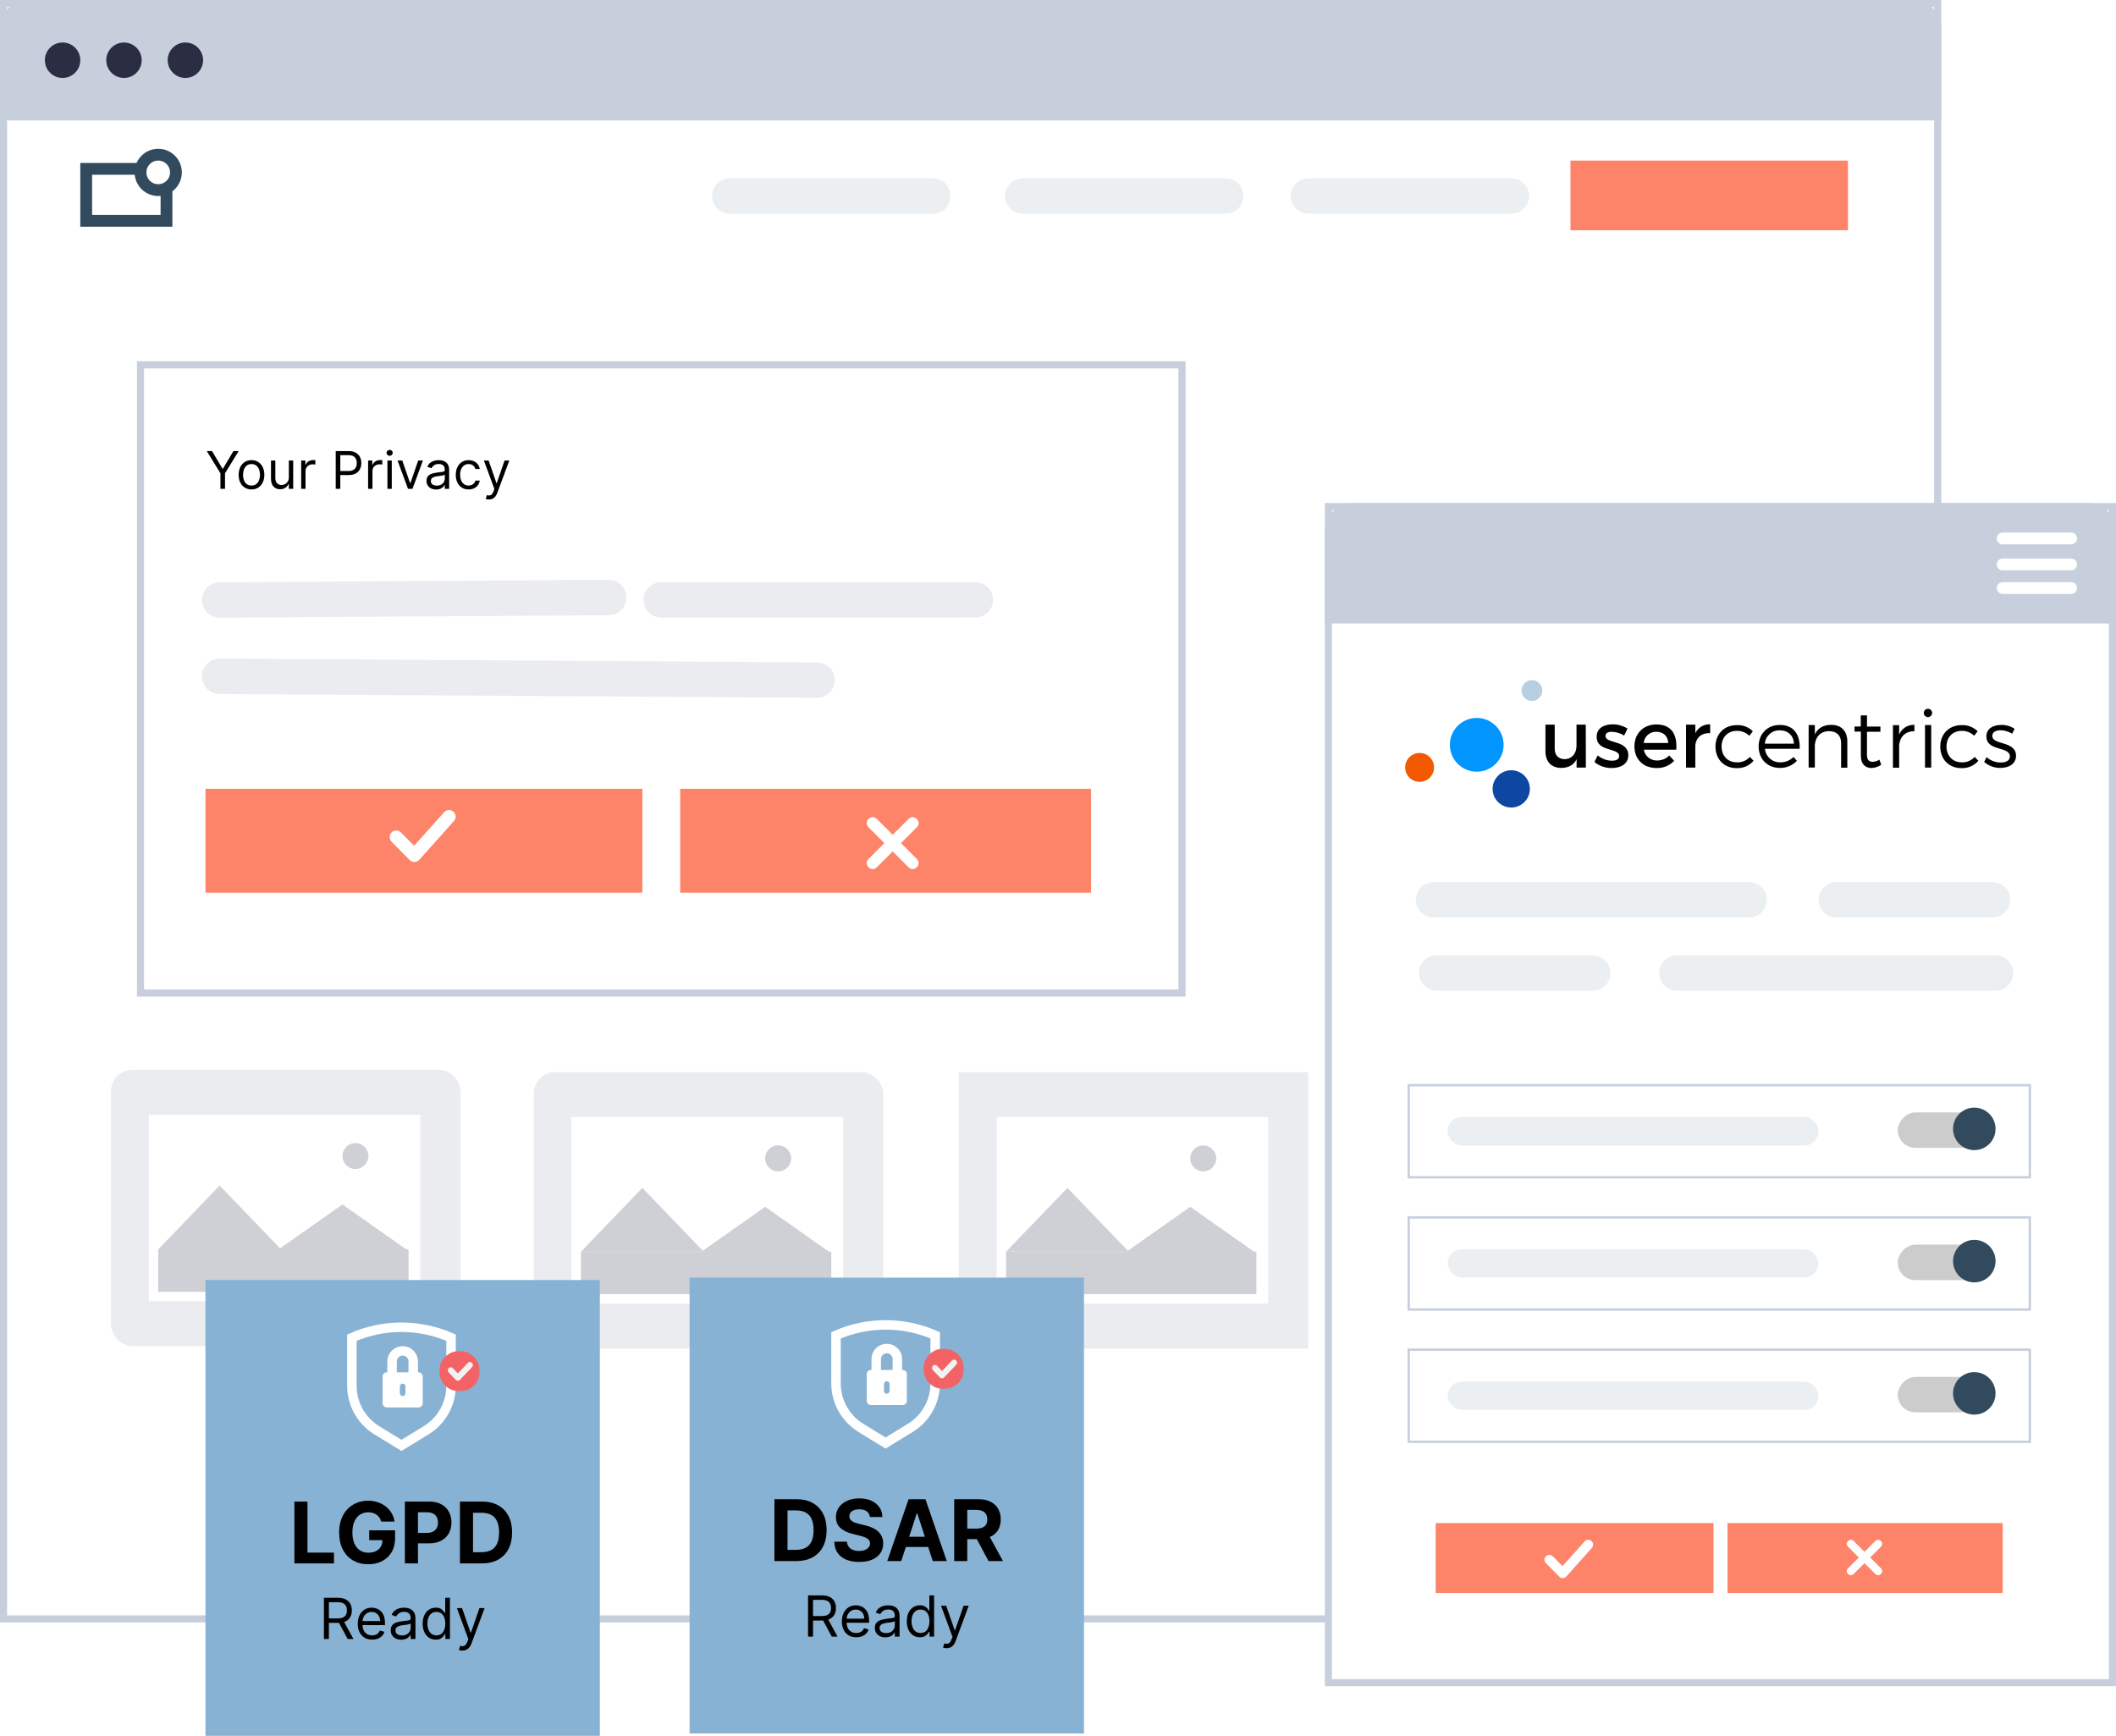 <svg width="896" height="735" viewBox="0 0 896 735" fill="none" xmlns="http://www.w3.org/2000/svg">
<rect x="1.5" y="1.5" width="819" height="684" fill="white" stroke="#C6CFDB" stroke-width="3"/>
<g filter="url(#filter0_f_2841_3887)">
<rect x="406" y="454" width="148" height="117" fill="#EAECF0"/>
<rect x="422" y="473" width="115" height="79" fill="white"/>
<rect x="426" y="530" width="106" height="18" fill="#CED0D6"/>
<path d="M452 503L477.981 530H426.019L452 503Z" fill="#CED0D6"/>
<path d="M504 511L531.713 530.5H476.287L504 511Z" fill="#CED0D6"/>
<circle cx="509.5" cy="490.5" r="5.5" fill="#CED0D6"/>
</g>
<path d="M554 83L640 83" stroke="#ECEFF1" stroke-width="15" stroke-linecap="round"/>
<path d="M433 83L519 83" stroke="#ECEFF1" stroke-width="15" stroke-linecap="round"/>
<path d="M309 83L395 83" stroke="#ECEFF1" stroke-width="15" stroke-linecap="round"/>
<rect x="562.5" y="214.5" width="332" height="498" fill="white" stroke="#C6CFDB" stroke-width="3"/>
<rect x="596.5" y="459.5" width="263" height="39" fill="white" stroke="#C6CFDB"/>
<rect x="613" y="473" width="157" height="12" rx="6" fill="#ECEFF1"/>
<rect x="613" y="473" width="157" height="12" rx="6" fill="#ECEFF1"/>
<rect width="38.252" height="15.01" rx="7.505" transform="matrix(-1 0 0 1 841.812 471.023)" fill="#CCCCCC"/>
<rect x="596.5" y="515.5" width="263" height="39" fill="white" stroke="#C6CFDB"/>
<rect x="613" y="529" width="157" height="12" rx="6" fill="#ECEFF1"/>
<rect width="38.252" height="15.01" rx="7.505" transform="matrix(-1 0 0 1 841.812 527.023)" fill="#CCCCCC"/>
<rect x="596.5" y="571.5" width="263" height="39" fill="white" stroke="#C6CFDB"/>
<rect x="613" y="585" width="157" height="12" rx="6" fill="#ECEFF1"/>
<rect width="38.252" height="15.01" rx="7.505" transform="matrix(-1 0 0 1 841.812 583.023)" fill="#CCCCCC"/>
<circle cx="836" cy="590" r="9" fill="#324A5E"/>
<circle cx="836" cy="534" r="9" fill="#324A5E"/>
<circle cx="836" cy="478" r="9" fill="#324A5E"/>
<path d="M671.521 325.033H667.598V321.454C666.391 323.998 664.106 325.119 661.089 325.162C656.907 325.162 654.406 322.489 654.406 318.135V306.84H658.329V317.057C658.329 319.773 659.925 321.454 662.554 321.454C665.701 321.368 667.555 318.954 667.555 315.764V306.84H671.478L671.521 325.033ZM689.154 308.521L687.731 311.453C686.136 310.461 684.326 309.901 682.472 309.857C680.92 309.857 679.842 310.375 679.842 311.668C679.842 315.031 689.499 313.22 689.499 319.816C689.499 323.524 686.179 325.205 682.472 325.205C679.799 325.248 677.212 324.343 675.143 322.662L676.522 319.859C678.247 321.282 680.402 322.101 682.644 322.101C684.326 322.101 685.619 321.498 685.619 320.161C685.619 316.454 676.048 318.523 676.091 311.97C676.091 308.262 679.282 306.71 682.774 306.71C685.058 306.667 687.257 307.314 689.154 308.521ZM709.804 317.445H696.052C696.526 320.161 698.94 322.101 701.699 322.015C703.639 322.015 705.493 321.282 706.83 319.902L708.899 322.144C706.959 324.214 704.2 325.334 701.398 325.205C695.793 325.205 692.086 321.454 692.086 316.022C692.086 310.59 695.879 306.797 701.268 306.753C707.692 306.71 710.279 310.892 709.804 317.445ZM706.399 314.6C706.269 311.668 704.329 309.857 701.355 309.857C698.595 309.771 696.267 311.841 696.009 314.6H706.399ZM717.866 310.461C719.03 308.047 721.488 306.581 724.16 306.71V310.461C720.496 310.245 718.168 312.401 717.866 315.548V325.033H713.943V306.84H717.866V310.461ZM742.224 309.642L740.758 311.539C739.293 310.159 737.396 309.426 735.369 309.469C731.662 309.469 728.989 312.186 728.989 316.109C728.989 320.032 731.619 322.791 735.369 322.791C737.482 322.92 739.551 322.058 740.974 320.506L742.526 322.144C740.715 324.214 738.085 325.378 735.326 325.248C730.067 325.248 726.402 321.498 726.402 316.152C726.402 310.806 730.11 307.055 735.326 307.055C737.87 306.883 740.413 307.831 742.224 309.642ZM762.055 317.057H747.354C747.656 320.42 750.545 322.92 753.864 322.791C755.934 322.834 757.96 322.015 759.426 320.549L760.891 322.144C759.038 324.127 756.365 325.248 753.649 325.162C748.389 325.162 744.681 321.411 744.681 316.066C744.681 310.72 748.389 306.969 753.606 306.969C759.469 306.926 762.314 310.978 762.055 317.057ZM759.641 314.902C759.469 311.453 757.141 309.254 753.606 309.254C750.329 309.125 747.57 311.625 747.311 314.902H759.641ZM782.231 313.953V325.076H779.602V314.643C779.602 311.453 777.705 309.599 774.515 309.599C770.936 309.599 768.781 311.97 768.479 315.376V324.99H765.849V307.012H768.479V310.978C769.729 308.262 772.187 306.926 775.506 306.926C779.688 306.926 782.231 309.599 782.231 313.953ZM796.588 323.826C795.38 324.645 794.001 325.119 792.535 325.205C789.905 325.205 787.965 323.61 787.965 320.075V309.771H785.292V307.616H787.922V302.917H790.552V307.659H796.243V309.857H790.552V319.558C790.552 321.756 791.414 322.575 792.923 322.575C793.958 322.532 794.949 322.23 795.812 321.67L796.588 323.826ZM804.175 311.022C805.253 308.435 807.84 306.797 810.642 306.926V309.642C806.848 309.556 804.52 311.927 804.175 315.505V325.076H801.545V307.055H804.175V311.022ZM818.143 301.882C818.143 302.83 817.367 303.649 816.376 303.649C815.427 303.649 814.608 302.873 814.608 301.882C814.608 300.933 815.384 300.114 816.376 300.114C817.367 300.114 818.143 300.89 818.143 301.882ZM815.125 325.033V307.012H817.755V325.033H815.125ZM837.414 309.642L835.948 311.539C834.526 310.159 832.586 309.426 830.602 309.469C826.852 309.469 824.222 312.186 824.222 316.109C824.222 320.032 826.852 322.791 830.602 322.791C832.715 322.92 834.741 322.058 836.164 320.506L837.716 322.144C835.905 324.214 833.275 325.378 830.516 325.248C825.257 325.248 821.592 321.498 821.592 316.152C821.592 310.806 825.3 307.055 830.516 307.055C833.06 306.883 835.56 307.831 837.414 309.642ZM853.064 308.564L852.029 310.677C850.563 309.771 848.882 309.254 847.157 309.211C845.131 309.211 843.622 309.944 843.622 311.625C843.622 315.634 853.667 313.565 853.667 320.032C853.667 323.524 850.52 325.162 847.071 325.162C844.527 325.205 842.07 324.3 840.173 322.618L841.208 320.592C842.846 322.058 845.002 322.877 847.2 322.877C849.313 322.877 851.037 322.101 851.08 320.334C851.167 315.936 841.079 318.221 841.122 311.841C841.122 308.392 844.096 306.969 847.373 306.969C849.356 306.883 851.339 307.486 853.064 308.564Z" fill="black"/>
<path d="M625.307 326.757C631.593 326.757 636.689 321.661 636.689 315.375C636.689 309.09 631.593 303.994 625.307 303.994C619.021 303.994 613.926 309.09 613.926 315.375C613.926 321.661 619.021 326.757 625.307 326.757Z" fill="#0095FF"/>
<path d="M648.675 296.794C651.103 296.794 653.072 294.826 653.072 292.397C653.072 289.969 651.103 288 648.675 288C646.246 288 644.277 289.969 644.277 292.397C644.277 294.826 646.246 296.794 648.675 296.794Z" fill="#B8CEE1"/>
<path d="M639.921 341.932C644.278 341.932 647.81 338.4 647.81 334.043C647.81 329.686 644.278 326.153 639.921 326.153C635.563 326.153 632.031 329.686 632.031 334.043C632.031 338.4 635.563 341.932 639.921 341.932Z" fill="#0D47A1"/>
<path d="M601.122 331.068C604.503 331.068 607.244 328.327 607.244 324.946C607.244 321.565 604.503 318.824 601.122 318.824C597.741 318.824 595 321.565 595 324.946C595 328.327 597.741 331.068 601.122 331.068Z" fill="#F25900"/>
<path d="M710.09 412H844.999" stroke="#ECEFF1" stroke-width="15" stroke-linecap="round"/>
<path d="M608.273 412H674.455" stroke="#ECEFF1" stroke-width="15" stroke-linecap="round"/>
<path d="M777.547 381H843.729" stroke="#ECEFF1" stroke-width="15" stroke-linecap="round"/>
<path d="M607 381H740.636" stroke="#ECEFF1" stroke-width="15" stroke-linecap="round"/>
<rect x="608" y="645" width="117.5" height="29.5" fill="#FD8469"/>
<path fill-rule="evenodd" clip-rule="evenodd" d="M784.928 652.528L789.5 657.1L794.072 652.528C795.672 650.928 798.073 653.327 796.472 654.928L791.9 659.5L796.472 664.072C798.073 665.672 795.672 668.073 794.072 666.472L789.5 661.9L784.928 666.472C783.327 668.073 780.928 665.672 782.528 664.072L787.1 659.5L782.528 654.928C780.928 653.327 783.327 650.928 784.928 652.528Z" fill="white"/>
<rect x="731.5" y="645" width="116.5" height="29.5" fill="#FD8469"/>
<path fill-rule="evenodd" clip-rule="evenodd" d="M673.896 652.525C673.049 651.767 671.748 651.837 670.989 652.687L661.631 663.151L657.526 658.989C656.727 658.178 655.422 658.169 654.612 658.969C653.803 659.769 653.795 661.073 654.594 661.884L660.239 667.606C660.626 667.999 661.154 668.218 661.706 668.218C661.722 668.218 661.738 668.218 661.755 668.218C662.324 668.206 662.861 667.957 663.24 667.532L674.059 655.434C674.817 654.587 674.744 653.283 673.896 652.525Z" fill="white"/>
<rect x="608" y="645" width="117.5" height="29.5" fill="#FD8469"/>
<path fill-rule="evenodd" clip-rule="evenodd" d="M673.896 652.525C673.049 651.767 671.748 651.837 670.989 652.687L661.631 663.151L657.526 658.989C656.727 658.178 655.422 658.169 654.612 658.969C653.803 659.769 653.795 661.073 654.594 661.884L660.239 667.606C660.626 667.999 661.154 668.218 661.706 668.218C661.722 668.218 661.738 668.218 661.755 668.218C662.324 668.206 662.861 667.957 663.24 667.532L674.059 655.434C674.817 654.587 674.744 653.283 673.896 652.525Z" fill="white"/>
<rect x="731.5" y="645" width="116.5" height="29.5" fill="#FD8469"/>
<path fill-rule="evenodd" clip-rule="evenodd" d="M784.928 652.528L789.5 657.1L794.072 652.528C795.672 650.928 798.073 653.327 796.472 654.928L791.9 659.5L796.472 664.072C798.073 665.672 795.672 668.073 794.072 666.472L789.5 661.9L784.928 666.472C783.327 668.073 780.928 665.672 782.528 664.072L787.1 659.5L782.528 654.928C780.928 653.327 783.327 650.928 784.928 652.528Z" fill="white"/>
<rect x="665" y="68" width="117.5" height="29.5" fill="#FD8469"/>
<g filter="url(#filter1_f_2841_3887)">
<rect x="47" y="453" width="148" height="117" rx="9" fill="#EAECF0"/>
<rect x="63" y="472" width="115" height="79" fill="white"/>
<rect x="67" y="529" width="106" height="18" fill="#CED0D6"/>
<path d="M93 502L118.981 529H67.019L93 502Z" fill="#CED0D6"/>
<path d="M145 510L172.713 529.5H117.287L145 510Z" fill="#CED0D6"/>
<circle cx="150.5" cy="489.5" r="5.5" fill="#CED0D6"/>
</g>
<g filter="url(#filter2_f_2841_3887)">
<rect x="226" y="454" width="148" height="117" rx="9" fill="#EAECF0"/>
<rect x="242" y="473" width="115" height="79" fill="white"/>
<rect x="246" y="530" width="106" height="18" fill="#CED0D6"/>
<path d="M272 503L297.981 530H246.019L272 503Z" fill="#CED0D6"/>
<path d="M324 511L351.713 530.5H296.287L324 511Z" fill="#CED0D6"/>
<circle cx="329.5" cy="490.5" r="5.5" fill="#CED0D6"/>
</g>
<path d="M0 12C0 5.373 5.373 0 12 0H810C816.627 0 822 5.373 822 12V51H0V12Z" fill="#C6CFDB"/>
<path d="M561 225C561 218.373 566.373 213 573 213H884C890.627 213 896 218.373 896 225V264H561V225Z" fill="#C6CFDB"/>
<circle cx="26.5" cy="25.5" r="7.5" fill="#2B2D42"/>
<circle cx="52.5" cy="25.5" r="7.5" fill="#2B2D42"/>
<circle cx="78.5" cy="25.5" r="7.5" fill="#2B2D42"/>
<g filter="url(#filter3_d_2841_3887)">
<rect x="58" y="149" width="444" height="269" fill="white"/>
<rect x="59.5" y="150.5" width="441" height="266" stroke="#C6CFDB" stroke-width="3"/>
</g>
<path d="M87.562 191H89.781L94.219 198.469H94.406L98.844 191H101.063L95.281 200.406V207H93.344V200.406L87.562 191ZM106.496 207.25C105.413 207.25 104.462 206.992 103.645 206.477C102.832 205.961 102.197 205.24 101.738 204.312C101.285 203.385 101.059 202.302 101.059 201.062C101.059 199.812 101.285 198.721 101.738 197.789C102.197 196.857 102.832 196.133 103.645 195.617C104.462 195.102 105.413 194.844 106.496 194.844C107.579 194.844 108.527 195.102 109.34 195.617C110.158 196.133 110.793 196.857 111.246 197.789C111.704 198.721 111.934 199.812 111.934 201.062C111.934 202.302 111.704 203.385 111.246 204.312C110.793 205.24 110.158 205.961 109.34 206.477C108.527 206.992 107.579 207.25 106.496 207.25ZM106.496 205.594C107.319 205.594 107.996 205.383 108.527 204.961C109.059 204.539 109.452 203.984 109.707 203.297C109.962 202.609 110.09 201.865 110.09 201.062C110.09 200.26 109.962 199.513 109.707 198.82C109.452 198.128 109.059 197.568 108.527 197.141C107.996 196.714 107.319 196.5 106.496 196.5C105.673 196.5 104.996 196.714 104.465 197.141C103.934 197.568 103.54 198.128 103.285 198.82C103.03 199.513 102.902 200.26 102.902 201.062C102.902 201.865 103.03 202.609 103.285 203.297C103.54 203.984 103.934 204.539 104.465 204.961C104.996 205.383 105.673 205.594 106.496 205.594ZM122.311 202.094V195H124.154V207H122.311V204.969H122.186C121.904 205.578 121.467 206.096 120.873 206.523C120.279 206.945 119.529 207.156 118.623 207.156C117.873 207.156 117.206 206.992 116.623 206.664C116.04 206.331 115.581 205.831 115.248 205.164C114.915 204.492 114.748 203.646 114.748 202.625V195H116.592V202.5C116.592 203.375 116.837 204.073 117.326 204.594C117.821 205.115 118.451 205.375 119.217 205.375C119.675 205.375 120.141 205.258 120.615 205.023C121.094 204.789 121.495 204.43 121.818 203.945C122.146 203.461 122.311 202.844 122.311 202.094ZM127.531 207V195H129.312V196.812H129.438C129.656 196.219 130.052 195.737 130.625 195.367C131.198 194.997 131.844 194.812 132.563 194.812C132.698 194.812 132.867 194.815 133.07 194.82C133.273 194.826 133.427 194.833 133.531 194.844V196.719C133.469 196.703 133.326 196.68 133.102 196.648C132.883 196.612 132.651 196.594 132.406 196.594C131.823 196.594 131.302 196.716 130.844 196.961C130.391 197.201 130.031 197.534 129.766 197.961C129.505 198.383 129.375 198.865 129.375 199.406V207H127.531ZM142.154 207V191H147.561C148.816 191 149.842 191.227 150.639 191.68C151.441 192.128 152.035 192.734 152.42 193.5C152.805 194.266 152.998 195.12 152.998 196.062C152.998 197.005 152.805 197.862 152.42 198.633C152.04 199.404 151.451 200.018 150.654 200.477C149.857 200.93 148.837 201.156 147.592 201.156H143.717V199.438H147.529C148.389 199.438 149.079 199.289 149.6 198.992C150.12 198.695 150.498 198.294 150.732 197.789C150.972 197.279 151.092 196.703 151.092 196.062C151.092 195.422 150.972 194.849 150.732 194.344C150.498 193.839 150.118 193.443 149.592 193.156C149.066 192.865 148.368 192.719 147.498 192.719H144.092V207H142.154ZM155.869 207V195H157.65V196.812H157.775C157.994 196.219 158.39 195.737 158.963 195.367C159.536 194.997 160.182 194.812 160.9 194.812C161.036 194.812 161.205 194.815 161.408 194.82C161.611 194.826 161.765 194.833 161.869 194.844V196.719C161.807 196.703 161.663 196.68 161.439 196.648C161.221 196.612 160.989 196.594 160.744 196.594C160.161 196.594 159.64 196.716 159.182 196.961C158.729 197.201 158.369 197.534 158.104 197.961C157.843 198.383 157.713 198.865 157.713 199.406V207H155.869ZM164.055 207V195H165.898V207H164.055ZM164.992 193C164.633 193 164.323 192.878 164.063 192.633C163.807 192.388 163.68 192.094 163.68 191.75C163.68 191.406 163.807 191.112 164.063 190.867C164.323 190.622 164.633 190.5 164.992 190.5C165.352 190.5 165.659 190.622 165.914 190.867C166.174 191.112 166.305 191.406 166.305 191.75C166.305 192.094 166.174 192.388 165.914 192.633C165.659 192.878 165.352 193 164.992 193ZM179.088 195L174.65 207H172.775L168.338 195H170.338L173.65 204.562H173.775L177.088 195H179.088ZM184.688 207.281C183.927 207.281 183.237 207.138 182.617 206.852C181.997 206.56 181.505 206.141 181.141 205.594C180.776 205.042 180.594 204.375 180.594 203.594C180.594 202.906 180.729 202.349 181 201.922C181.271 201.49 181.633 201.151 182.086 200.906C182.539 200.661 183.039 200.479 183.586 200.359C184.138 200.234 184.693 200.135 185.25 200.063C185.979 199.969 186.57 199.898 187.023 199.852C187.482 199.799 187.815 199.714 188.023 199.594C188.237 199.474 188.344 199.266 188.344 198.969V198.906C188.344 198.135 188.133 197.536 187.711 197.109C187.294 196.682 186.661 196.469 185.813 196.469C184.932 196.469 184.242 196.661 183.742 197.047C183.242 197.432 182.891 197.844 182.688 198.281L180.938 197.656C181.25 196.927 181.667 196.359 182.188 195.953C182.714 195.542 183.286 195.255 183.906 195.094C184.531 194.927 185.146 194.844 185.75 194.844C186.135 194.844 186.578 194.891 187.078 194.984C187.583 195.073 188.07 195.258 188.539 195.539C189.013 195.82 189.406 196.245 189.719 196.812C190.031 197.38 190.188 198.141 190.188 199.094V207H188.344V205.375H188.25C188.125 205.635 187.917 205.914 187.625 206.211C187.333 206.508 186.945 206.76 186.461 206.969C185.977 207.177 185.385 207.281 184.688 207.281ZM184.969 205.625C185.698 205.625 186.313 205.482 186.813 205.195C187.318 204.909 187.698 204.539 187.953 204.086C188.214 203.633 188.344 203.156 188.344 202.656V200.969C188.266 201.062 188.094 201.148 187.828 201.227C187.568 201.299 187.266 201.365 186.922 201.422C186.583 201.474 186.253 201.521 185.93 201.562C185.612 201.599 185.354 201.63 185.156 201.656C184.677 201.719 184.229 201.82 183.813 201.961C183.401 202.096 183.068 202.302 182.813 202.578C182.563 202.849 182.438 203.219 182.438 203.687C182.438 204.328 182.674 204.812 183.148 205.141C183.628 205.464 184.234 205.625 184.969 205.625ZM198.428 207.25C197.303 207.25 196.334 206.984 195.521 206.453C194.709 205.922 194.084 205.19 193.646 204.258C193.209 203.326 192.99 202.26 192.99 201.062C192.99 199.844 193.214 198.768 193.662 197.836C194.115 196.898 194.745 196.167 195.553 195.641C196.365 195.109 197.313 194.844 198.396 194.844C199.24 194.844 200.001 195 200.678 195.312C201.355 195.625 201.91 196.062 202.342 196.625C202.774 197.187 203.042 197.844 203.146 198.594H201.303C201.162 198.047 200.85 197.562 200.365 197.141C199.886 196.714 199.24 196.5 198.428 196.5C197.709 196.5 197.079 196.687 196.537 197.062C196.001 197.432 195.581 197.956 195.279 198.633C194.982 199.305 194.834 200.094 194.834 201C194.834 201.927 194.98 202.734 195.271 203.422C195.568 204.109 195.985 204.643 196.521 205.023C197.063 205.404 197.699 205.594 198.428 205.594C198.907 205.594 199.342 205.51 199.732 205.344C200.123 205.177 200.454 204.938 200.725 204.625C200.995 204.312 201.188 203.937 201.303 203.5H203.146C203.042 204.208 202.785 204.846 202.373 205.414C201.967 205.977 201.428 206.424 200.756 206.758C200.089 207.086 199.313 207.25 198.428 207.25ZM207.029 211.5C206.717 211.5 206.438 211.474 206.193 211.422C205.949 211.375 205.779 211.328 205.686 211.281L206.154 209.656C206.602 209.771 206.998 209.813 207.342 209.781C207.686 209.75 207.99 209.596 208.256 209.32C208.527 209.049 208.774 208.609 208.998 208L209.342 207.063L204.904 195H206.904L210.217 204.562H210.342L213.654 195H215.654L210.561 208.75C210.331 209.37 210.048 209.883 209.709 210.289C209.37 210.701 208.977 211.005 208.529 211.203C208.087 211.401 207.587 211.5 207.029 211.5Z" fill="black"/>
<path d="M93 254.079L257.763 253" stroke="#EAECF0" stroke-width="15" stroke-linecap="round"/>
<path d="M93 286.34L346 287.974" stroke="#EAECF0" stroke-width="15" stroke-linecap="round"/>
<path d="M280 254.006L412.978 254" stroke="#EAECF0" stroke-width="15" stroke-linecap="round"/>
<rect x="87" y="334" width="185" height="44" fill="#FD8469"/>
<path fill-rule="evenodd" clip-rule="evenodd" d="M191.989 343.712C190.84 342.684 189.074 342.779 188.045 343.932L175.351 358.126L169.783 352.48C168.7 351.38 166.929 351.368 165.83 352.453C164.733 353.538 164.722 355.307 165.805 356.408L173.463 364.17C173.987 364.703 174.705 365 175.452 365C175.474 365 175.496 365 175.52 365C176.291 364.983 177.02 364.646 177.533 364.068L192.21 347.658C193.238 346.509 193.138 344.74 191.989 343.712Z" fill="white"/>
<rect x="288" y="334" width="174" height="44" fill="#FD8469"/>
<path fill-rule="evenodd" clip-rule="evenodd" d="M371.295 346.774L378 353.48L384.706 346.774C387.053 344.427 390.573 347.947 388.226 350.295L381.52 357L388.226 363.705C390.573 366.053 387.053 369.573 384.706 367.226L378 360.52L371.295 367.226C368.947 369.573 365.427 366.053 367.774 363.705L374.48 357L367.774 350.295C365.427 347.947 368.947 344.427 371.295 346.774Z" fill="white"/>
<path d="M848 228H877" stroke="white" stroke-width="5" stroke-linecap="round"/>
<path d="M848 239H877" stroke="white" stroke-width="5" stroke-linecap="round"/>
<path d="M848 249H877" stroke="white" stroke-width="5" stroke-linecap="round"/>
<rect x="36.5" y="71.5" width="34" height="22" stroke="#324A5E" stroke-width="5"/>
<circle cx="67" cy="73" r="7.5" fill="white" stroke="#324A5E" stroke-width="5"/>
<rect x="87" y="542" width="167" height="193" fill="#88B2D3"/>
<path d="M124.658 662V635.818H130.193V657.436H141.417V662H124.658ZM161.425 644.281C161.246 643.659 160.994 643.109 160.67 642.632C160.346 642.146 159.95 641.737 159.481 641.405C159.021 641.064 158.493 640.804 157.896 640.625C157.308 640.446 156.656 640.357 155.94 640.357C154.602 640.357 153.426 640.689 152.412 641.354C151.406 642.018 150.622 642.986 150.06 644.256C149.497 645.517 149.216 647.06 149.216 648.884C149.216 650.707 149.493 652.259 150.047 653.537C150.601 654.815 151.385 655.791 152.399 656.464C153.413 657.129 154.611 657.462 155.991 657.462C157.244 657.462 158.314 657.24 159.2 656.797C160.095 656.345 160.777 655.71 161.246 654.892C161.723 654.074 161.962 653.107 161.962 651.99L163.087 652.156H156.337V647.989H167.292V651.287C167.292 653.588 166.807 655.565 165.835 657.219C164.864 658.864 163.525 660.134 161.821 661.028C160.116 661.915 158.165 662.358 155.966 662.358C153.511 662.358 151.355 661.817 149.497 660.734C147.639 659.643 146.19 658.097 145.15 656.094C144.119 654.082 143.604 651.696 143.604 648.935C143.604 646.812 143.91 644.92 144.524 643.259C145.146 641.588 146.015 640.173 147.132 639.014C148.248 637.855 149.548 636.973 151.031 636.368C152.514 635.763 154.121 635.46 155.851 635.46C157.334 635.46 158.714 635.678 159.993 636.112C161.271 636.538 162.405 637.143 163.393 637.928C164.39 638.712 165.204 639.645 165.835 640.727C166.466 641.801 166.871 642.986 167.05 644.281H161.425ZM171.451 662V635.818H181.78C183.766 635.818 185.458 636.197 186.855 636.956C188.253 637.706 189.318 638.75 190.051 640.088C190.793 641.418 191.164 642.952 191.164 644.69C191.164 646.429 190.789 647.963 190.039 649.293C189.289 650.622 188.202 651.658 186.779 652.399C185.364 653.141 183.651 653.511 181.639 653.511H175.056V649.075H180.745C181.81 649.075 182.688 648.892 183.378 648.526C184.077 648.151 184.597 647.635 184.938 646.979C185.287 646.314 185.462 645.551 185.462 644.69C185.462 643.821 185.287 643.062 184.938 642.415C184.597 641.759 184.077 641.251 183.378 640.893C182.679 640.527 181.793 640.344 180.719 640.344H176.986V662H171.451ZM204.04 662H194.759V635.818H204.117C206.751 635.818 209.018 636.342 210.918 637.391C212.819 638.43 214.28 639.926 215.303 641.878C216.334 643.83 216.85 646.165 216.85 648.884C216.85 651.611 216.334 653.955 215.303 655.915C214.28 657.875 212.81 659.379 210.893 660.428C208.984 661.476 206.699 662 204.04 662ZM200.295 657.257H203.81C205.447 657.257 206.823 656.967 207.939 656.388C209.064 655.8 209.908 654.892 210.471 653.665C211.042 652.429 211.327 650.835 211.327 648.884C211.327 646.949 211.042 645.368 210.471 644.141C209.908 642.913 209.069 642.01 207.952 641.43C206.836 640.851 205.459 640.561 203.823 640.561H200.295V657.257ZM137.158 694V676.545H143.055C144.419 676.545 145.538 676.778 146.413 677.244C147.288 677.705 147.936 678.338 148.357 679.145C148.777 679.952 148.987 680.869 148.987 681.898C148.987 682.926 148.777 683.838 148.357 684.634C147.936 685.429 147.291 686.054 146.422 686.509C145.553 686.957 144.442 687.182 143.09 687.182H138.317V685.273H143.021C143.953 685.273 144.703 685.136 145.271 684.864C145.845 684.591 146.26 684.205 146.516 683.705C146.777 683.199 146.908 682.597 146.908 681.898C146.908 681.199 146.777 680.588 146.516 680.065C146.254 679.543 145.837 679.139 145.263 678.855C144.689 678.565 143.93 678.42 142.987 678.42H139.271V694H137.158ZM145.374 686.159L149.669 694H147.215L142.987 686.159H145.374ZM157.585 694.273C156.323 694.273 155.235 693.994 154.32 693.438C153.411 692.875 152.71 692.091 152.215 691.085C151.727 690.074 151.482 688.898 151.482 687.557C151.482 686.216 151.727 685.034 152.215 684.011C152.71 682.983 153.397 682.182 154.278 681.608C155.164 681.028 156.198 680.739 157.38 680.739C158.062 680.739 158.735 680.852 159.4 681.08C160.065 681.307 160.67 681.676 161.215 682.188C161.761 682.693 162.195 683.364 162.519 684.199C162.843 685.034 163.005 686.062 163.005 687.284V688.136H152.914V686.398H160.96C160.96 685.659 160.812 685 160.516 684.42C160.227 683.841 159.812 683.384 159.272 683.048C158.738 682.713 158.107 682.545 157.38 682.545C156.579 682.545 155.886 682.744 155.3 683.142C154.721 683.534 154.275 684.045 153.962 684.676C153.65 685.307 153.494 685.983 153.494 686.705V687.864C153.494 688.852 153.664 689.69 154.005 690.378C154.352 691.06 154.832 691.58 155.445 691.938C156.059 692.29 156.772 692.466 157.585 692.466C158.113 692.466 158.59 692.392 159.016 692.244C159.448 692.091 159.82 691.864 160.133 691.562C160.445 691.256 160.687 690.875 160.857 690.42L162.8 690.966C162.596 691.625 162.252 692.205 161.769 692.705C161.286 693.199 160.69 693.585 159.979 693.864C159.269 694.136 158.471 694.273 157.585 694.273ZM169.917 694.307C169.087 694.307 168.335 694.151 167.658 693.838C166.982 693.52 166.445 693.062 166.048 692.466C165.65 691.864 165.451 691.136 165.451 690.284C165.451 689.534 165.599 688.926 165.894 688.46C166.19 687.989 166.585 687.619 167.079 687.352C167.573 687.085 168.119 686.886 168.715 686.756C169.318 686.619 169.923 686.511 170.531 686.432C171.326 686.33 171.971 686.253 172.465 686.202C172.965 686.145 173.329 686.051 173.556 685.92C173.789 685.79 173.906 685.562 173.906 685.239V685.17C173.906 684.33 173.675 683.676 173.215 683.21C172.761 682.744 172.07 682.511 171.144 682.511C170.184 682.511 169.431 682.722 168.886 683.142C168.34 683.562 167.957 684.011 167.735 684.489L165.826 683.807C166.167 683.011 166.621 682.392 167.19 681.949C167.764 681.5 168.389 681.187 169.065 681.011C169.746 680.83 170.417 680.739 171.076 680.739C171.496 680.739 171.979 680.79 172.525 680.892C173.076 680.989 173.607 681.19 174.119 681.497C174.636 681.804 175.065 682.267 175.406 682.886C175.746 683.506 175.917 684.335 175.917 685.375V694H173.906V692.227H173.803C173.667 692.511 173.44 692.815 173.121 693.139C172.803 693.463 172.38 693.739 171.852 693.966C171.323 694.193 170.678 694.307 169.917 694.307ZM170.224 692.5C171.019 692.5 171.69 692.344 172.235 692.031C172.786 691.719 173.201 691.315 173.479 690.821C173.764 690.327 173.906 689.807 173.906 689.261V687.42C173.82 687.523 173.633 687.616 173.343 687.702C173.059 687.781 172.729 687.852 172.354 687.915C171.985 687.972 171.624 688.023 171.272 688.068C170.925 688.108 170.644 688.142 170.428 688.17C169.906 688.239 169.417 688.349 168.962 688.503C168.514 688.651 168.15 688.875 167.871 689.176C167.599 689.472 167.462 689.875 167.462 690.386C167.462 691.085 167.721 691.614 168.238 691.972C168.761 692.324 169.423 692.5 170.224 692.5ZM184.531 694.273C183.44 694.273 182.477 693.997 181.642 693.446C180.807 692.889 180.153 692.105 179.682 691.094C179.21 690.077 178.974 688.875 178.974 687.489C178.974 686.114 179.21 684.92 179.682 683.909C180.153 682.898 180.81 682.116 181.651 681.565C182.492 681.014 183.463 680.739 184.565 680.739C185.418 680.739 186.091 680.881 186.585 681.165C187.085 681.443 187.466 681.761 187.727 682.119C187.994 682.472 188.202 682.761 188.349 682.989H188.52V676.545H190.531V694H188.588V691.989H188.349C188.202 692.227 187.992 692.528 187.719 692.892C187.446 693.25 187.057 693.571 186.551 693.855C186.045 694.134 185.372 694.273 184.531 694.273ZM184.804 692.466C185.611 692.466 186.293 692.256 186.849 691.835C187.406 691.409 187.83 690.821 188.119 690.071C188.409 689.315 188.554 688.443 188.554 687.455C188.554 686.477 188.412 685.622 188.128 684.889C187.844 684.151 187.423 683.577 186.867 683.168C186.31 682.753 185.622 682.545 184.804 682.545C183.952 682.545 183.242 682.764 182.673 683.202C182.111 683.634 181.688 684.222 181.403 684.966C181.125 685.705 180.986 686.534 180.986 687.455C180.986 688.386 181.128 689.233 181.412 689.994C181.702 690.75 182.128 691.352 182.69 691.801C183.259 692.244 183.963 692.466 184.804 692.466ZM195.79 698.909C195.449 698.909 195.145 698.881 194.878 698.824C194.611 698.773 194.426 698.722 194.324 698.67L194.835 696.898C195.324 697.023 195.756 697.068 196.131 697.034C196.506 697 196.838 696.832 197.128 696.531C197.423 696.236 197.693 695.756 197.938 695.091L198.313 694.068L193.472 680.909H195.653L199.267 691.341H199.403L203.017 680.909H205.199L199.642 695.909C199.392 696.585 199.082 697.145 198.713 697.588C198.344 698.037 197.915 698.369 197.426 698.585C196.943 698.801 196.398 698.909 195.79 698.909Z" fill="black"/>
<path d="M163.796 581.076H177.204C177.441 581.076 177.672 581.122 177.892 581.212C178.113 581.304 178.306 581.432 178.475 581.601C178.644 581.77 178.774 581.965 178.864 582.186C178.956 582.406 179 582.635 179 582.874V594.149C179 594.388 178.956 594.617 178.864 594.837C178.774 595.058 178.644 595.254 178.475 595.422C178.306 595.591 178.113 595.719 177.892 595.811C177.672 595.901 177.441 595.948 177.204 595.948H163.796C163.559 595.948 163.328 595.901 163.108 595.811C162.887 595.719 162.694 595.591 162.525 595.422C162.356 595.254 162.226 595.058 162.136 594.837C162.044 594.617 162 594.388 162 594.149V582.874C162 582.635 162.044 582.406 162.136 582.186C162.226 581.965 162.356 581.77 162.525 581.601C162.694 581.432 162.887 581.304 163.108 581.212C163.328 581.122 163.559 581.076 163.796 581.076Z" fill="white"/>
<path d="M170.503 572C170.797 572 171.088 572.027 171.376 572.084C171.665 572.142 171.942 572.229 172.214 572.34C172.487 572.452 172.745 572.591 172.99 572.754C173.235 572.917 173.461 573.102 173.668 573.312C173.877 573.518 174.062 573.744 174.225 573.989C174.389 574.234 174.525 574.493 174.639 574.765C174.751 575.034 174.835 575.315 174.892 575.603C174.952 575.891 174.979 576.183 174.979 576.477V583.677H166.023V576.477C166.023 576.183 166.053 575.891 166.111 575.603C166.168 575.315 166.252 575.034 166.364 574.765C166.478 574.493 166.614 574.234 166.777 573.989C166.941 573.744 167.128 573.518 167.335 573.312C167.542 573.102 167.768 572.917 168.013 572.754C168.258 572.591 168.516 572.452 168.788 572.34C169.06 572.229 169.341 572.142 169.626 572.084C169.915 572.027 170.206 572 170.503 572Z" stroke="white" stroke-width="4.012" stroke-linecap="round" stroke-linejoin="round"/>
<path d="M170.5 585.873C170.658 585.873 170.808 585.903 170.955 585.963C171.099 586.023 171.227 586.11 171.338 586.222C171.45 586.33 171.534 586.461 171.594 586.605C171.654 586.75 171.684 586.902 171.684 587.06V589.963C171.684 590.121 171.654 590.274 171.594 590.418C171.534 590.562 171.45 590.693 171.338 590.802C171.227 590.913 171.099 591 170.955 591.06C170.808 591.12 170.658 591.15 170.5 591.15C170.342 591.15 170.193 591.12 170.046 591.06C169.901 591 169.774 590.913 169.662 590.802C169.55 590.693 169.466 590.562 169.406 590.418C169.346 590.274 169.316 590.121 169.316 589.963V587.06C169.316 586.902 169.346 586.75 169.406 586.605C169.466 586.461 169.55 586.33 169.662 586.222C169.774 586.11 169.901 586.023 170.046 585.963C170.193 585.903 170.342 585.873 170.5 585.873Z" fill="#88B2D3"/>
<path d="M159.494 605.588C158.698 605.095 157.936 604.554 157.209 603.968C156.482 603.379 155.794 602.746 155.145 602.072C154.499 601.396 153.896 600.682 153.339 599.93C152.782 599.178 152.276 598.393 151.818 597.579C151.361 596.762 150.958 595.92 150.608 595.052C150.256 594.185 149.964 593.299 149.725 592.393C149.488 591.489 149.308 590.573 149.186 589.643C149.064 588.716 149.002 587.784 149 586.85V566.415C150.65 565.688 152.334 565.051 154.05 564.499C155.766 563.946 157.506 563.486 159.271 563.116C161.035 562.745 162.814 562.467 164.606 562.278C166.398 562.092 168.197 562 170.001 562C171.803 562 173.602 562.092 175.394 562.278C177.186 562.467 178.965 562.745 180.729 563.116C182.494 563.486 184.234 563.946 185.952 564.499C187.669 565.051 189.35 565.688 191 566.415V586.841C190.998 587.777 190.936 588.709 190.814 589.636C190.694 590.566 190.515 591.482 190.275 592.388C190.038 593.292 189.744 594.178 189.394 595.048C189.044 595.915 188.639 596.757 188.182 597.574C187.726 598.391 187.218 599.175 186.661 599.928C186.104 600.68 185.501 601.393 184.855 602.07C184.208 602.746 183.52 603.379 182.791 603.965C182.064 604.554 181.302 605.095 180.506 605.588L170.001 612.023L159.494 605.588Z" stroke="white" stroke-width="4.012" stroke-miterlimit="10"/>
<mask id="mask0_2841_3887" style="mask-type:luminance" maskUnits="userSpaceOnUse" x="186" y="572" width="18" height="18">
<path d="M186 572H203.211V589.211H186V572Z" fill="white"/>
</mask>
<g mask="url(#mask0_2841_3887)">
<path d="M203.211 580.605C203.211 580.888 203.197 581.169 203.169 581.45C203.142 581.729 203.1 582.009 203.047 582.284C202.992 582.56 202.923 582.834 202.842 583.103C202.759 583.374 202.664 583.639 202.557 583.9C202.449 584.16 202.328 584.413 202.195 584.661C202.063 584.911 201.918 585.153 201.761 585.387C201.604 585.622 201.437 585.847 201.258 586.065C201.08 586.282 200.89 586.49 200.69 586.69C200.492 586.89 200.284 587.078 200.065 587.258C199.847 587.437 199.622 587.604 199.387 587.761C199.153 587.918 198.911 588.063 198.663 588.195C198.415 588.328 198.16 588.449 197.9 588.556C197.639 588.664 197.374 588.759 197.105 588.84C196.834 588.923 196.562 588.99 196.284 589.045C196.009 589.1 195.731 589.142 195.45 589.169C195.169 589.197 194.888 589.211 194.605 589.211C194.324 589.211 194.043 589.197 193.762 589.169C193.481 589.142 193.204 589.1 192.928 589.045C192.651 588.99 192.378 588.923 192.107 588.84C191.839 588.759 191.573 588.664 191.313 588.556C191.053 588.449 190.797 588.328 190.549 588.195C190.301 588.063 190.06 587.918 189.825 587.761C189.591 587.604 189.365 587.437 189.148 587.258C188.929 587.078 188.72 586.89 188.522 586.69C188.322 586.49 188.132 586.282 187.955 586.065C187.776 585.847 187.608 585.622 187.451 585.387C187.295 585.153 187.15 584.911 187.017 584.661C186.884 584.413 186.764 584.16 186.655 583.9C186.548 583.639 186.453 583.374 186.371 583.103C186.29 582.834 186.221 582.56 186.165 582.284C186.112 582.009 186.071 581.729 186.043 581.45C186.016 581.169 186 580.888 186 580.605C186 580.324 186.016 580.043 186.043 579.762C186.071 579.481 186.112 579.204 186.165 578.926C186.221 578.651 186.29 578.378 186.371 578.107C186.453 577.839 186.548 577.573 186.655 577.313C186.764 577.053 186.884 576.797 187.017 576.549C187.15 576.301 187.295 576.06 187.451 575.825C187.608 575.591 187.776 575.365 187.955 575.146C188.132 574.929 188.322 574.72 188.522 574.52C188.72 574.322 188.929 574.132 189.148 573.953C189.365 573.776 189.591 573.607 189.825 573.451C190.06 573.295 190.301 573.15 190.549 573.017C190.797 572.884 191.053 572.764 191.313 572.655C191.573 572.548 191.839 572.453 192.107 572.371C192.378 572.29 192.651 572.221 192.928 572.165C193.204 572.11 193.481 572.069 193.762 572.041C194.043 572.014 194.324 572 194.605 572C194.888 572 195.169 572.014 195.45 572.041C195.731 572.069 196.009 572.11 196.284 572.165C196.562 572.221 196.834 572.29 197.105 572.371C197.374 572.453 197.639 572.548 197.9 572.655C198.16 572.764 198.415 572.884 198.663 573.017C198.911 573.15 199.153 573.295 199.387 573.451C199.622 573.607 199.847 573.776 200.065 573.953C200.284 574.132 200.492 574.322 200.69 574.52C200.89 574.72 201.08 574.929 201.258 575.146C201.437 575.365 201.604 575.591 201.761 575.825C201.918 576.06 202.063 576.301 202.195 576.549C202.328 576.797 202.449 577.053 202.557 577.313C202.664 577.573 202.759 577.839 202.842 578.107C202.923 578.378 202.992 578.651 203.047 578.926C203.1 579.204 203.142 579.481 203.169 579.762C203.197 580.043 203.211 580.324 203.211 580.605Z" fill="#F36366"/>
</g>
<path d="M199.875 578.906C200.356 578.403 200.356 577.589 199.875 577.085C199.395 576.582 198.616 576.582 198.134 577.087L193.873 581.543L191.746 579.32C191.266 578.817 190.485 578.817 190.005 579.32C189.524 579.822 189.524 580.637 190.005 581.141L193.002 584.275C193.234 584.516 193.548 584.651 193.873 584.651C194.201 584.651 194.514 584.516 194.744 584.275L199.875 578.906Z" fill="#F2F2F2"/>
<rect x="292" y="541" width="167" height="193" fill="#88B2D3"/>
<path d="M337.216 661H327.935V634.818H337.293C339.926 634.818 342.193 635.342 344.094 636.391C345.995 637.43 347.456 638.926 348.479 640.878C349.51 642.83 350.026 645.165 350.026 647.884C350.026 650.611 349.51 652.955 348.479 654.915C347.456 656.875 345.986 658.379 344.068 659.428C342.159 660.476 339.875 661 337.216 661ZM333.47 656.257H336.986C338.622 656.257 339.999 655.967 341.115 655.388C342.24 654.8 343.084 653.892 343.647 652.665C344.218 651.429 344.503 649.835 344.503 647.884C344.503 645.949 344.218 644.368 343.647 643.141C343.084 641.913 342.245 641.01 341.128 640.43C340.012 639.851 338.635 639.561 336.999 639.561H333.47V656.257ZM368.329 642.348C368.227 641.317 367.788 640.516 367.013 639.945C366.237 639.374 365.185 639.088 363.855 639.088C362.952 639.088 362.189 639.216 361.567 639.472C360.944 639.719 360.467 640.064 360.135 640.507C359.811 640.95 359.649 641.453 359.649 642.016C359.632 642.484 359.73 642.893 359.943 643.243C360.165 643.592 360.467 643.895 360.851 644.151C361.234 644.398 361.677 644.615 362.18 644.803C362.683 644.982 363.22 645.135 363.791 645.263L366.143 645.825C367.285 646.081 368.334 646.422 369.288 646.848C370.243 647.274 371.069 647.798 371.768 648.42C372.467 649.043 373.008 649.776 373.392 650.619C373.784 651.463 373.984 652.43 373.993 653.521C373.984 655.124 373.575 656.513 372.765 657.689C371.964 658.857 370.805 659.764 369.288 660.412C367.78 661.051 365.96 661.371 363.829 661.371C361.716 661.371 359.875 661.047 358.307 660.399C356.747 659.751 355.528 658.793 354.65 657.523C353.781 656.244 353.325 654.663 353.283 652.78H358.639C358.699 653.658 358.95 654.391 359.393 654.979C359.845 655.558 360.446 655.997 361.196 656.295C361.954 656.585 362.811 656.73 363.765 656.73C364.703 656.73 365.517 656.594 366.207 656.321C366.906 656.048 367.447 655.669 367.831 655.183C368.214 654.697 368.406 654.139 368.406 653.509C368.406 652.92 368.231 652.426 367.882 652.026C367.541 651.625 367.038 651.284 366.373 651.003C365.717 650.722 364.912 650.466 363.957 650.236L361.106 649.52C358.899 648.983 357.156 648.143 355.878 647.001C354.599 645.859 353.964 644.321 353.973 642.386C353.964 640.801 354.386 639.416 355.238 638.232C356.099 637.047 357.28 636.122 358.78 635.457C360.28 634.793 361.984 634.46 363.893 634.46C365.837 634.46 367.533 634.793 368.981 635.457C370.439 636.122 371.572 637.047 372.382 638.232C373.192 639.416 373.609 640.788 373.635 642.348H368.329ZM381.631 661H375.699L384.738 634.818H391.871L400.897 661H394.965L388.407 640.801H388.202L381.631 661ZM381.261 650.709H395.272V655.03H381.261V650.709ZM404.048 661V634.818H414.378C416.355 634.818 418.042 635.172 419.44 635.879C420.846 636.578 421.916 637.571 422.649 638.858C423.39 640.136 423.761 641.641 423.761 643.371C423.761 645.109 423.386 646.605 422.636 647.858C421.886 649.102 420.8 650.057 419.376 650.722C417.962 651.386 416.248 651.719 414.237 651.719H407.321V647.27H413.342C414.399 647.27 415.277 647.125 415.976 646.835C416.675 646.545 417.194 646.111 417.535 645.531C417.885 644.952 418.06 644.232 418.06 643.371C418.06 642.501 417.885 641.768 417.535 641.172C417.194 640.575 416.67 640.124 415.963 639.817C415.264 639.501 414.382 639.344 413.317 639.344H409.584V661H404.048ZM418.187 649.085L424.694 661H418.584L412.217 649.085H418.187ZM342.158 693V675.545H348.055C349.419 675.545 350.538 675.778 351.413 676.244C352.288 676.705 352.936 677.338 353.357 678.145C353.777 678.952 353.987 679.869 353.987 680.898C353.987 681.926 353.777 682.838 353.357 683.634C352.936 684.429 352.291 685.054 351.422 685.509C350.553 685.957 349.442 686.182 348.09 686.182H343.317V684.273H348.021C348.953 684.273 349.703 684.136 350.271 683.864C350.845 683.591 351.26 683.205 351.516 682.705C351.777 682.199 351.908 681.597 351.908 680.898C351.908 680.199 351.777 679.588 351.516 679.065C351.254 678.543 350.837 678.139 350.263 677.855C349.689 677.565 348.93 677.42 347.987 677.42H344.271V693H342.158ZM350.374 685.159L354.669 693H352.215L347.987 685.159H350.374ZM362.585 693.273C361.323 693.273 360.235 692.994 359.32 692.438C358.411 691.875 357.71 691.091 357.215 690.085C356.727 689.074 356.482 687.898 356.482 686.557C356.482 685.216 356.727 684.034 357.215 683.011C357.71 681.983 358.397 681.182 359.278 680.608C360.164 680.028 361.198 679.739 362.38 679.739C363.062 679.739 363.735 679.852 364.4 680.08C365.065 680.307 365.67 680.676 366.215 681.188C366.761 681.693 367.195 682.364 367.519 683.199C367.843 684.034 368.005 685.062 368.005 686.284V687.136H357.914V685.398H365.96C365.96 684.659 365.812 684 365.516 683.42C365.227 682.841 364.812 682.384 364.272 682.048C363.738 681.713 363.107 681.545 362.38 681.545C361.579 681.545 360.886 681.744 360.3 682.142C359.721 682.534 359.275 683.045 358.962 683.676C358.65 684.307 358.494 684.983 358.494 685.705V686.864C358.494 687.852 358.664 688.69 359.005 689.378C359.352 690.06 359.832 690.58 360.445 690.938C361.059 691.29 361.772 691.466 362.585 691.466C363.113 691.466 363.59 691.392 364.016 691.244C364.448 691.091 364.82 690.864 365.133 690.562C365.445 690.256 365.687 689.875 365.857 689.42L367.8 689.966C367.596 690.625 367.252 691.205 366.769 691.705C366.286 692.199 365.69 692.585 364.979 692.864C364.269 693.136 363.471 693.273 362.585 693.273ZM374.917 693.307C374.087 693.307 373.335 693.151 372.658 692.838C371.982 692.52 371.445 692.062 371.048 691.466C370.65 690.864 370.451 690.136 370.451 689.284C370.451 688.534 370.599 687.926 370.894 687.46C371.19 686.989 371.585 686.619 372.079 686.352C372.573 686.085 373.119 685.886 373.715 685.756C374.318 685.619 374.923 685.511 375.531 685.432C376.326 685.33 376.971 685.253 377.465 685.202C377.965 685.145 378.329 685.051 378.556 684.92C378.789 684.79 378.906 684.562 378.906 684.239V684.17C378.906 683.33 378.675 682.676 378.215 682.21C377.761 681.744 377.07 681.511 376.144 681.511C375.184 681.511 374.431 681.722 373.886 682.142C373.34 682.562 372.957 683.011 372.735 683.489L370.826 682.807C371.167 682.011 371.621 681.392 372.19 680.949C372.764 680.5 373.389 680.187 374.065 680.011C374.746 679.83 375.417 679.739 376.076 679.739C376.496 679.739 376.979 679.79 377.525 679.892C378.076 679.989 378.607 680.19 379.119 680.497C379.636 680.804 380.065 681.267 380.406 681.886C380.746 682.506 380.917 683.335 380.917 684.375V693H378.906V691.227H378.803C378.667 691.511 378.44 691.815 378.121 692.139C377.803 692.463 377.38 692.739 376.852 692.966C376.323 693.193 375.678 693.307 374.917 693.307ZM375.224 691.5C376.019 691.5 376.69 691.344 377.235 691.031C377.786 690.719 378.201 690.315 378.479 689.821C378.764 689.327 378.906 688.807 378.906 688.261V686.42C378.82 686.523 378.633 686.616 378.343 686.702C378.059 686.781 377.729 686.852 377.354 686.915C376.985 686.972 376.624 687.023 376.272 687.068C375.925 687.108 375.644 687.142 375.428 687.17C374.906 687.239 374.417 687.349 373.962 687.503C373.514 687.651 373.15 687.875 372.871 688.176C372.599 688.472 372.462 688.875 372.462 689.386C372.462 690.085 372.721 690.614 373.238 690.972C373.761 691.324 374.423 691.5 375.224 691.5ZM389.531 693.273C388.44 693.273 387.477 692.997 386.642 692.446C385.807 691.889 385.153 691.105 384.682 690.094C384.21 689.077 383.974 687.875 383.974 686.489C383.974 685.114 384.21 683.92 384.682 682.909C385.153 681.898 385.81 681.116 386.651 680.565C387.492 680.014 388.463 679.739 389.565 679.739C390.418 679.739 391.091 679.881 391.585 680.165C392.085 680.443 392.466 680.761 392.727 681.119C392.994 681.472 393.202 681.761 393.349 681.989H393.52V675.545H395.531V693H393.588V690.989H393.349C393.202 691.227 392.992 691.528 392.719 691.892C392.446 692.25 392.057 692.571 391.551 692.855C391.045 693.134 390.372 693.273 389.531 693.273ZM389.804 691.466C390.611 691.466 391.293 691.256 391.849 690.835C392.406 690.409 392.83 689.821 393.119 689.071C393.409 688.315 393.554 687.443 393.554 686.455C393.554 685.477 393.412 684.622 393.128 683.889C392.844 683.151 392.423 682.577 391.867 682.168C391.31 681.753 390.622 681.545 389.804 681.545C388.952 681.545 388.242 681.764 387.673 682.202C387.111 682.634 386.688 683.222 386.403 683.966C386.125 684.705 385.986 685.534 385.986 686.455C385.986 687.386 386.128 688.233 386.412 688.994C386.702 689.75 387.128 690.352 387.69 690.801C388.259 691.244 388.963 691.466 389.804 691.466ZM400.79 697.909C400.449 697.909 400.145 697.881 399.878 697.824C399.611 697.773 399.426 697.722 399.324 697.67L399.835 695.898C400.324 696.023 400.756 696.068 401.131 696.034C401.506 696 401.838 695.832 402.128 695.531C402.423 695.236 402.693 694.756 402.938 694.091L403.313 693.068L398.472 679.909H400.653L404.267 690.341H404.403L408.017 679.909H410.199L404.642 694.909C404.392 695.585 404.082 696.145 403.713 696.588C403.344 697.037 402.915 697.369 402.426 697.585C401.943 697.801 401.398 697.909 400.79 697.909Z" fill="black"/>
<path d="M368.796 580.076H382.204C382.441 580.076 382.672 580.122 382.892 580.212C383.113 580.304 383.306 580.432 383.475 580.601C383.644 580.77 383.774 580.965 383.864 581.186C383.956 581.406 384 581.635 384 581.874V593.149C384 593.388 383.956 593.617 383.864 593.837C383.774 594.058 383.644 594.254 383.475 594.422C383.306 594.591 383.113 594.719 382.892 594.811C382.672 594.901 382.441 594.948 382.204 594.948H368.796C368.559 594.948 368.328 594.901 368.108 594.811C367.887 594.719 367.694 594.591 367.525 594.422C367.356 594.254 367.226 594.058 367.136 593.837C367.044 593.617 367 593.388 367 593.149V581.874C367 581.635 367.044 581.406 367.136 581.186C367.226 580.965 367.356 580.77 367.525 580.601C367.694 580.432 367.887 580.304 368.108 580.212C368.328 580.122 368.559 580.076 368.796 580.076Z" fill="white"/>
<path d="M375.503 571C375.797 571 376.088 571.027 376.376 571.084C376.665 571.142 376.942 571.229 377.214 571.34C377.487 571.452 377.745 571.591 377.99 571.754C378.235 571.917 378.461 572.102 378.668 572.312C378.877 572.518 379.062 572.744 379.225 572.989C379.389 573.234 379.525 573.493 379.639 573.765C379.751 574.034 379.835 574.315 379.892 574.603C379.952 574.891 379.979 575.183 379.979 575.477V582.677H371.023V575.477C371.023 575.183 371.053 574.891 371.111 574.603C371.168 574.315 371.252 574.034 371.364 573.765C371.478 573.493 371.614 573.234 371.777 572.989C371.941 572.744 372.128 572.518 372.335 572.312C372.542 572.102 372.768 571.917 373.013 571.754C373.258 571.591 373.516 571.452 373.788 571.34C374.06 571.229 374.341 571.142 374.626 571.084C374.915 571.027 375.206 571 375.503 571Z" stroke="white" stroke-width="4.012" stroke-linecap="round" stroke-linejoin="round"/>
<path d="M375.5 584.873C375.658 584.873 375.808 584.903 375.955 584.963C376.099 585.023 376.227 585.11 376.338 585.222C376.45 585.33 376.534 585.461 376.594 585.605C376.654 585.75 376.684 585.902 376.684 586.06V588.963C376.684 589.121 376.654 589.274 376.594 589.418C376.534 589.562 376.45 589.693 376.338 589.802C376.227 589.913 376.099 590 375.955 590.06C375.808 590.12 375.658 590.15 375.5 590.15C375.342 590.15 375.193 590.12 375.046 590.06C374.901 590 374.774 589.913 374.662 589.802C374.55 589.693 374.466 589.562 374.406 589.418C374.346 589.274 374.316 589.121 374.316 588.963V586.06C374.316 585.902 374.346 585.75 374.406 585.605C374.466 585.461 374.55 585.33 374.662 585.222C374.774 585.11 374.901 585.023 375.046 584.963C375.193 584.903 375.342 584.873 375.5 584.873Z" fill="#88B2D3"/>
<path d="M364.494 604.588C363.698 604.095 362.936 603.554 362.209 602.968C361.482 602.379 360.794 601.746 360.145 601.072C359.499 600.396 358.896 599.682 358.339 598.93C357.782 598.178 357.276 597.393 356.818 596.579C356.361 595.762 355.958 594.92 355.608 594.052C355.256 593.185 354.964 592.299 354.725 591.393C354.488 590.489 354.308 589.573 354.186 588.643C354.064 587.716 354.002 586.784 354 585.85V565.415C355.65 564.688 357.334 564.051 359.05 563.499C360.766 562.946 362.506 562.486 364.271 562.116C366.035 561.745 367.814 561.467 369.606 561.278C371.398 561.092 373.197 561 375.001 561C376.803 561 378.602 561.092 380.394 561.278C382.186 561.467 383.965 561.745 385.729 562.116C387.494 562.486 389.234 562.946 390.952 563.499C392.669 564.051 394.35 564.688 396 565.415V585.841C395.998 586.777 395.936 587.709 395.814 588.636C395.694 589.566 395.515 590.482 395.275 591.388C395.038 592.292 394.744 593.178 394.394 594.048C394.044 594.915 393.639 595.757 393.182 596.574C392.726 597.391 392.218 598.175 391.661 598.928C391.104 599.68 390.501 600.393 389.855 601.07C389.208 601.746 388.52 602.379 387.791 602.965C387.064 603.554 386.302 604.095 385.506 604.588L375.001 611.023L364.494 604.588Z" stroke="white" stroke-width="4.012" stroke-miterlimit="10"/>
<mask id="mask1_2841_3887" style="mask-type:luminance" maskUnits="userSpaceOnUse" x="391" y="571" width="18" height="18">
<path d="M391 571H408.211V588.211H391V571Z" fill="white"/>
</mask>
<g mask="url(#mask1_2841_3887)">
<path d="M408.211 579.605C408.211 579.888 408.197 580.169 408.169 580.45C408.142 580.729 408.1 581.009 408.047 581.284C407.992 581.56 407.923 581.834 407.842 582.103C407.759 582.374 407.664 582.639 407.557 582.9C407.449 583.16 407.328 583.413 407.195 583.661C407.063 583.911 406.918 584.153 406.761 584.387C406.604 584.622 406.437 584.847 406.258 585.065C406.08 585.282 405.89 585.49 405.69 585.69C405.492 585.89 405.284 586.078 405.065 586.258C404.847 586.437 404.622 586.604 404.387 586.761C404.153 586.918 403.911 587.063 403.663 587.195C403.415 587.328 403.16 587.449 402.9 587.556C402.639 587.664 402.374 587.759 402.105 587.84C401.834 587.923 401.562 587.99 401.284 588.045C401.009 588.1 400.731 588.142 400.45 588.169C400.169 588.197 399.888 588.211 399.605 588.211C399.324 588.211 399.043 588.197 398.762 588.169C398.481 588.142 398.204 588.1 397.928 588.045C397.651 587.99 397.378 587.923 397.107 587.84C396.839 587.759 396.573 587.664 396.313 587.556C396.053 587.449 395.797 587.328 395.549 587.195C395.301 587.063 395.06 586.918 394.825 586.761C394.591 586.604 394.365 586.437 394.148 586.258C393.929 586.078 393.72 585.89 393.522 585.69C393.322 585.49 393.132 585.282 392.955 585.065C392.776 584.847 392.608 584.622 392.451 584.387C392.295 584.153 392.15 583.911 392.017 583.661C391.884 583.413 391.764 583.16 391.655 582.9C391.548 582.639 391.453 582.374 391.371 582.103C391.29 581.834 391.221 581.56 391.165 581.284C391.112 581.009 391.071 580.729 391.043 580.45C391.016 580.169 391 579.888 391 579.605C391 579.324 391.016 579.043 391.043 578.762C391.071 578.481 391.112 578.204 391.165 577.926C391.221 577.651 391.29 577.378 391.371 577.107C391.453 576.839 391.548 576.573 391.655 576.313C391.764 576.053 391.884 575.797 392.017 575.549C392.15 575.301 392.295 575.06 392.451 574.825C392.608 574.591 392.776 574.365 392.955 574.146C393.132 573.929 393.322 573.72 393.522 573.52C393.72 573.322 393.929 573.132 394.148 572.953C394.365 572.776 394.591 572.607 394.825 572.451C395.06 572.295 395.301 572.15 395.549 572.017C395.797 571.884 396.053 571.764 396.313 571.655C396.573 571.548 396.839 571.453 397.107 571.371C397.378 571.29 397.651 571.221 397.928 571.165C398.204 571.11 398.481 571.069 398.762 571.041C399.043 571.014 399.324 571 399.605 571C399.888 571 400.169 571.014 400.45 571.041C400.731 571.069 401.009 571.11 401.284 571.165C401.562 571.221 401.834 571.29 402.105 571.371C402.374 571.453 402.639 571.548 402.9 571.655C403.16 571.764 403.415 571.884 403.663 572.017C403.911 572.15 404.153 572.295 404.387 572.451C404.622 572.607 404.847 572.776 405.065 572.953C405.284 573.132 405.492 573.322 405.69 573.52C405.89 573.72 406.08 573.929 406.258 574.146C406.437 574.365 406.604 574.591 406.761 574.825C406.918 575.06 407.063 575.301 407.195 575.549C407.328 575.797 407.449 576.053 407.557 576.313C407.664 576.573 407.759 576.839 407.842 577.107C407.923 577.378 407.992 577.651 408.047 577.926C408.1 578.204 408.142 578.481 408.169 578.762C408.197 579.043 408.211 579.324 408.211 579.605Z" fill="#F36366"/>
</g>
<path d="M404.875 577.906C405.356 577.403 405.356 576.589 404.875 576.085C404.395 575.582 403.616 575.582 403.134 576.087L398.873 580.543L396.746 578.32C396.266 577.817 395.485 577.817 395.005 578.32C394.524 578.822 394.524 579.637 395.005 580.141L398.002 583.275C398.234 583.516 398.548 583.651 398.873 583.651C399.201 583.651 399.514 583.516 399.744 583.275L404.875 577.906Z" fill="#F2F2F2"/>
<defs>
<filter id="filter0_f_2841_3887" x="402" y="450" width="156" height="125" filterUnits="userSpaceOnUse" color-interpolation-filters="sRGB">
<feFlood flood-opacity="0" result="BackgroundImageFix"/>
<feBlend mode="normal" in="SourceGraphic" in2="BackgroundImageFix" result="shape"/>
<feGaussianBlur stdDeviation="2" result="effect1_foregroundBlur_2841_3887"/>
</filter>
<filter id="filter1_f_2841_3887" x="43" y="449" width="156" height="125" filterUnits="userSpaceOnUse" color-interpolation-filters="sRGB">
<feFlood flood-opacity="0" result="BackgroundImageFix"/>
<feBlend mode="normal" in="SourceGraphic" in2="BackgroundImageFix" result="shape"/>
<feGaussianBlur stdDeviation="2" result="effect1_foregroundBlur_2841_3887"/>
</filter>
<filter id="filter2_f_2841_3887" x="222" y="450" width="156" height="125" filterUnits="userSpaceOnUse" color-interpolation-filters="sRGB">
<feFlood flood-opacity="0" result="BackgroundImageFix"/>
<feBlend mode="normal" in="SourceGraphic" in2="BackgroundImageFix" result="shape"/>
<feGaussianBlur stdDeviation="2" result="effect1_foregroundBlur_2841_3887"/>
</filter>
<filter id="filter3_d_2841_3887" x="38" y="133" width="484" height="309" filterUnits="userSpaceOnUse" color-interpolation-filters="sRGB">
<feFlood flood-opacity="0" result="BackgroundImageFix"/>
<feColorMatrix in="SourceAlpha" type="matrix" values="0 0 0 0 0 0 0 0 0 0 0 0 0 0 0 0 0 0 127 0" result="hardAlpha"/>
<feOffset dy="4"/>
<feGaussianBlur stdDeviation="10"/>
<feComposite in2="hardAlpha" operator="out"/>
<feColorMatrix type="matrix" values="0 0 0 0 0 0 0 0 0 0 0 0 0 0 0 0 0 0 0.1 0"/>
<feBlend mode="normal" in2="BackgroundImageFix" result="effect1_dropShadow_2841_3887"/>
<feBlend mode="normal" in="SourceGraphic" in2="effect1_dropShadow_2841_3887" result="shape"/>
</filter>
</defs>
</svg>
